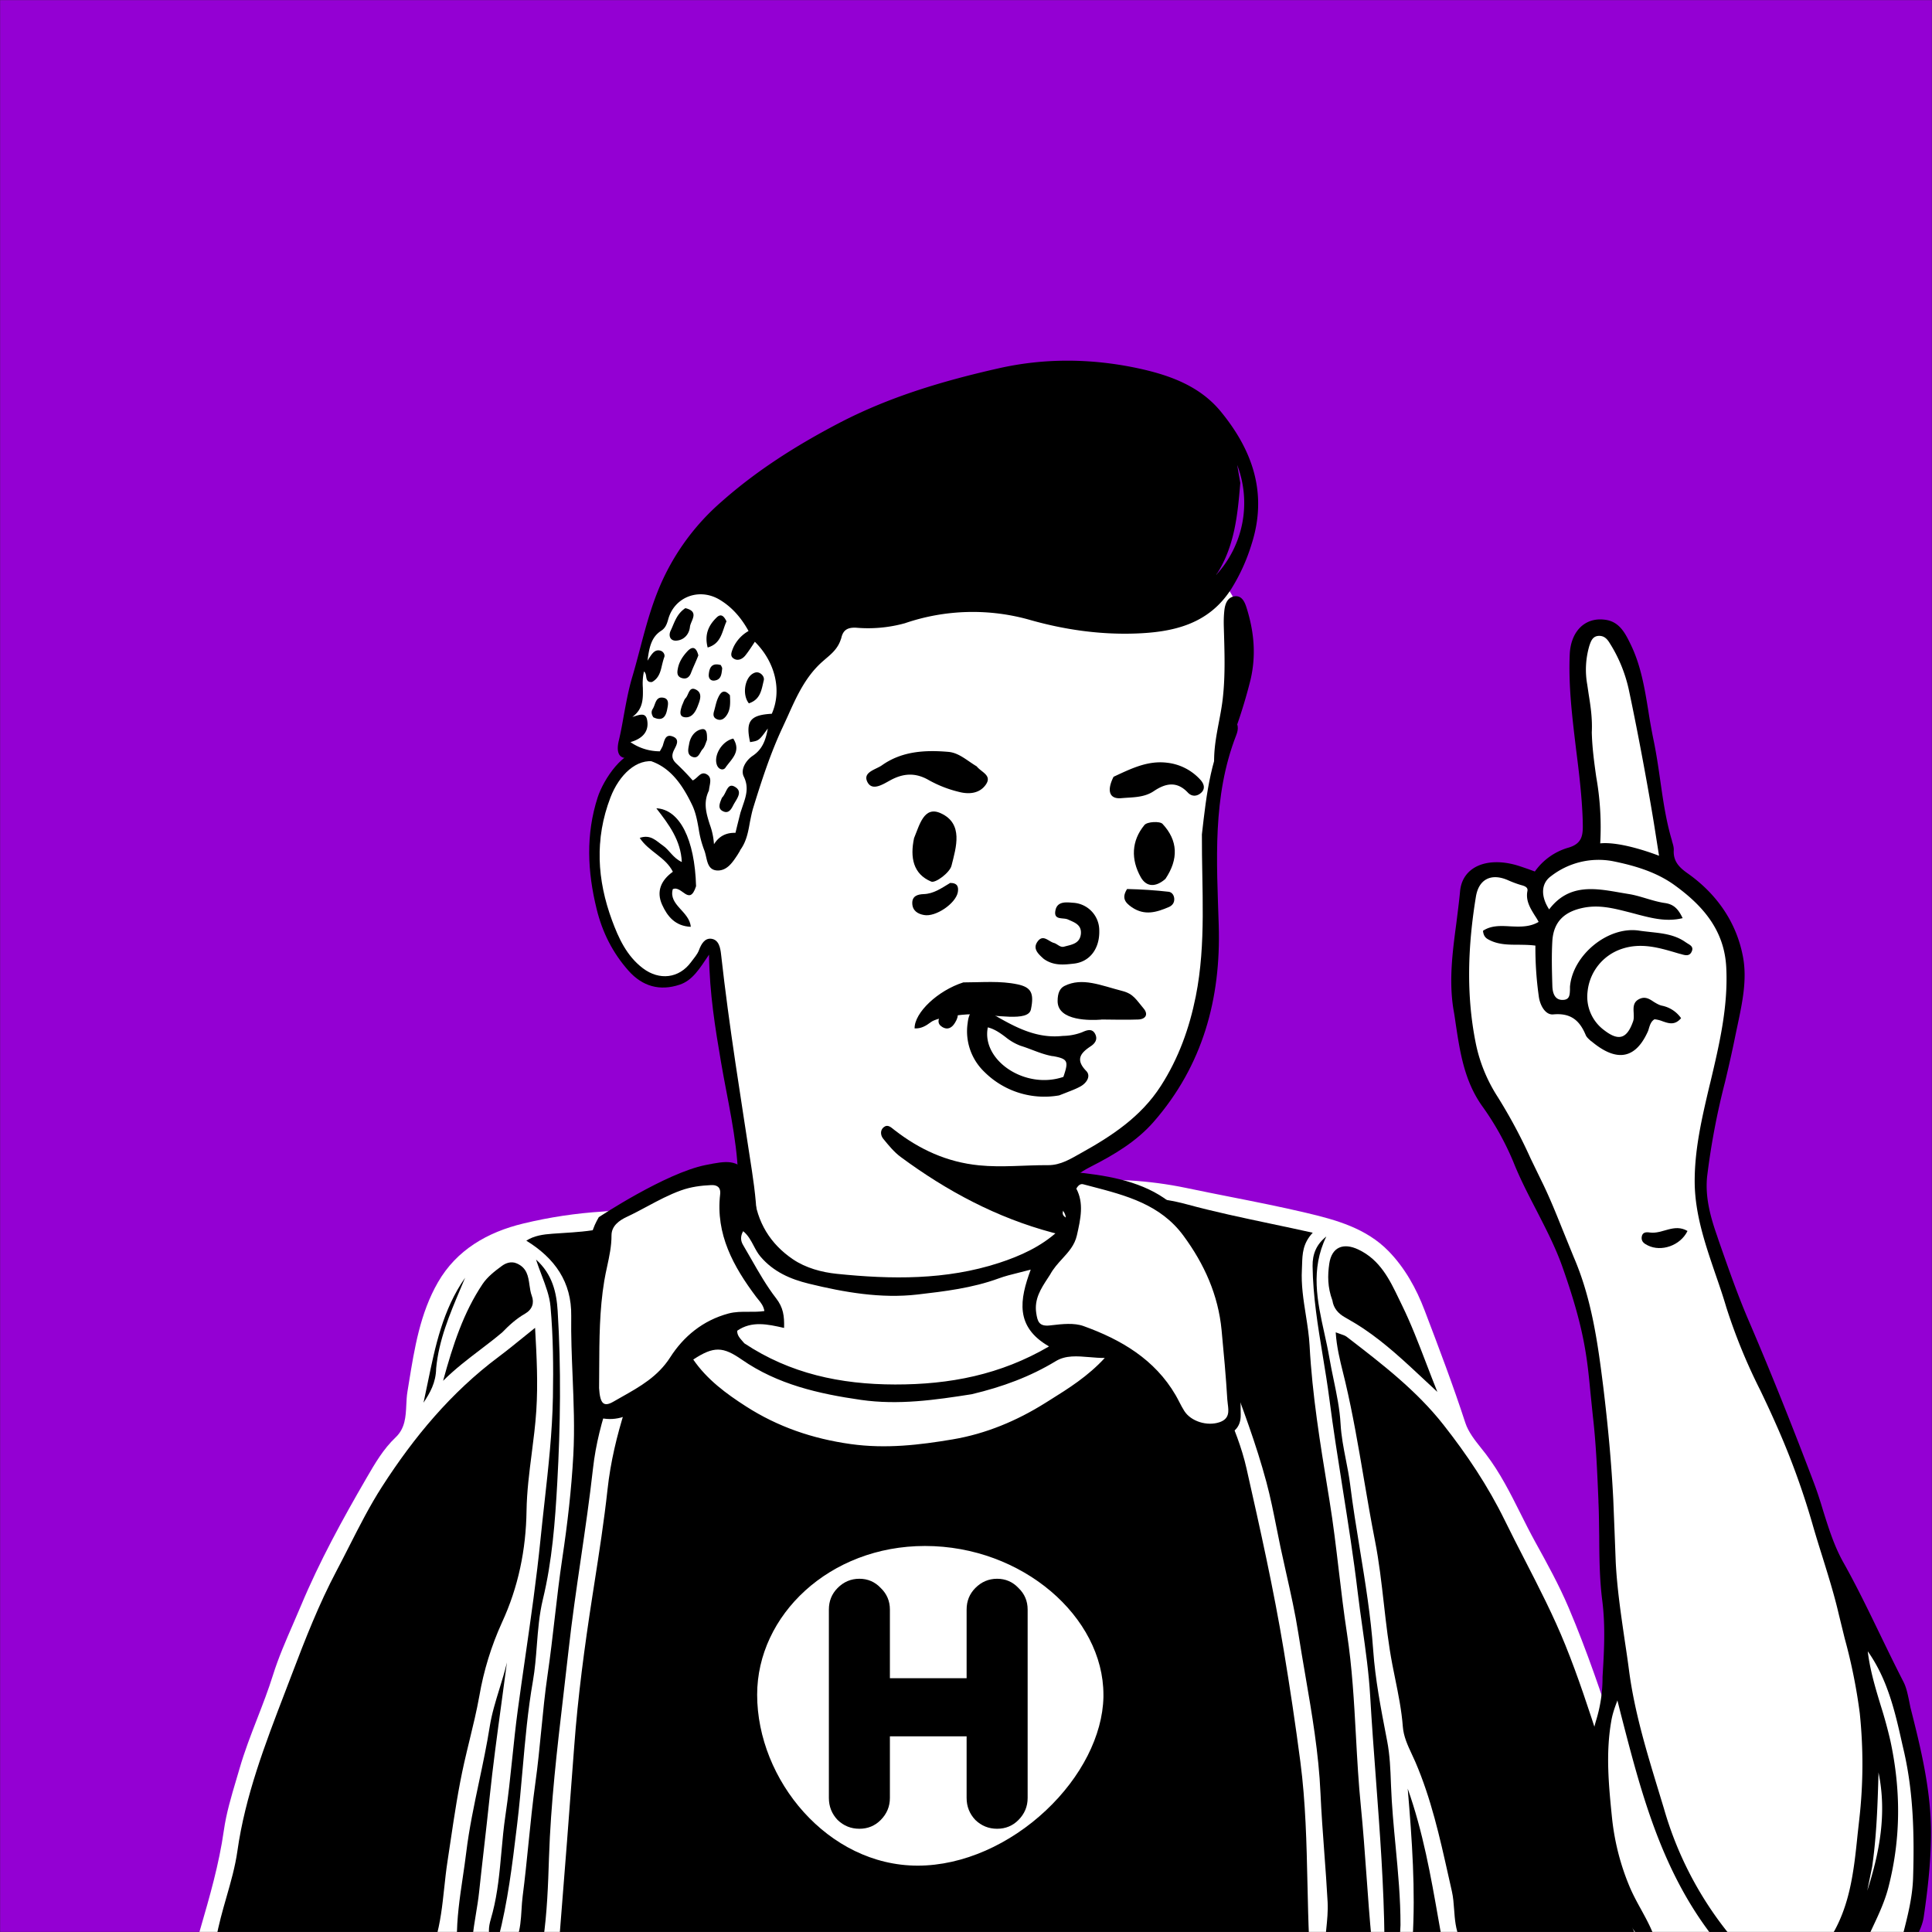 <svg
  xmlns="http://www.w3.org/2000/svg"
  viewBox="0 0 1744 1744"
  fill="none"
  shape-rendering="auto"
>
  <rect x="0" y="0" width="1744" height="1744" fill="#333333" stroke="none"/>
  <mask id="viewboxMask">
    <rect width="1744" height="1744" rx="0" ry="0" x="0" y="0" fill="#fff" />
  </mask>
  <g mask="url(#viewboxMask)">
    <rect fill="#9400D3" width="1744" height="1744" x="0" y="0" />
    <g transform="translate(531 487)">
      <path
        fill="#fff"
        d="M553.906 727.725c-99.062 296.905-363.703 388.595-503.635 19.818-19.243-50.716 31.071-69.592 66.258-91.908 24.102-15.286 36.763-28.542 35.295-42.209-6.928-64.475-36.921-243.854-36.921-243.854l-3.051-5.779s.731-1.62-2.14 1.245c-2.992 2.987-9.893 34.176-37.09 34.176-24.384 0-49.14-10.9-60.986-86.328-4.287-27.297-1.854-98.861 28.353-111.784 12.483-5.339 23.999-7.248 35.233-.84S26.875 93.125 151.823-11C233.041-78.683 396.234-45.427 448-34c51.766 11.428 116.103 42.34 139 96 27.782 65.11-37.971 150.759-26.184 299.042-2.148 53.575.927 171.156-146.502 210.565C386.313 579.093 395 620 437 630c67 21 116.959 72.268 116.959 97.859"
      />
      <path
        fill="#000"
        d="M8.487 232.853c5.169-16.079 23.702-44.645 42.197-42.029 21.893-1.76 34.087 11.209 44.353 26.229 12.627 18.473 19.353 39.412 22.333 61.519.5 3.708 1.019 7.651-1.218 11.284-4.415.594-4.833-2.91-4.9-5.539-.556-20.673-9.726-38.707-18.944-56.161-6.578-12.452-16.249-24.515-31.365-27.578-17.232-3.493-33.084 11.988-40.875 32.264-14.432 37.556-12.039 74.518 1.387 110.917 5.875 15.928 13.193 32.154 27.848 43.267 14.839 11.254 32.705 9.269 43.6-5.677 2.505-3.438 5.594-6.731 7.025-10.599 2.107-5.7 5.328-11.121 11.227-10.327 6.823.919 8.116 8.307 8.754 14.077 7.237 65.436 17.984 130.356 27.861 195.414 2.6 17.11 5.611 41.684 3.591 52.136-.7 3.645.052 7.022-4.455 7.7-4.872.734-7.074-2.09-7.672-6.47-2.32-17.006-2.961-23.533-3.958-49.545-1.319-34.365-9.642-68.057-15.422-101.982-5.24-30.757-10.37-61.951-10.831-96.976-8.538 12.64-14.8 23.2-26.542 27.1-17.9 5.95-33.564 1.545-46.11-12.6-14.3-16.122-23.588-34.469-28.813-55.778-8.314-33.911-9.854-67.131.93-100.646m572.756-71.424c6.459 4.421 5.705 10.023 3.686 15.214-21.66 55.687-17.6 113.73-15.794 171.531 2.081 66.427-14.487 126.814-58.78 177.562-15.373 17.612-35.722 29.728-56.5 40.309-21.339 10.867-25.824 20.087-19.167 43.554 1.348 4.749 4.418 9.622-.201 14.352-4.692 4.804-9.836 3.199-15.413 1.716-50.341-13.426-95.377-37.513-137.018-68.274-6.045-4.465-10.994-10.591-15.8-16.476-2.48-3.037-2.918-7.776.551-10.455 3.661-2.827 6.443.148 9.749 2.714 22.471 17.438 47.218 28.887 76.213 31.767 20.952 2.082 41.571-.288 62.333-.152 11.455.074 20.624-5.881 29.5-10.801 27.844-15.445 54.281-32.761 72.234-60.658 16.086-25 25.829-52.232 31.566-80.889 9.604-47.962 5.321-96.622 5.541-146.242 4.2-36.9 8.071-72.679 27.3-104.772M61.472 242.632c21.128 1.022 34.686 28.02 35.862 70.316-6.022 18.73-12.879-1.132-21.017 2.687-4 14.424 15.09 19.985 16.249 34-14-.635-21.07-9.339-25.848-19.874-5.509-12.141-.941-22.2 9.674-29.842-6.706-13.4-21.67-18-29.921-30.562 9.933-3.456 15.046 2.894 20.877 6.869 5.932 4.044 9.1 11.252 17.124 14.906-.913-19.719-11.725-33.935-23-48.5"
      />
    </g>
    <g transform="translate(178 1057)">
      <path
        d="M1315.69 690.148L7 691C7 691 79.935 414.102 99.368 382.339C118.801 350.577 196.916 243.612 196.053 225.45C195.19 207.288 197.543 142.721 210.728 117.163C223.914 91.605 265.977 56.625 282.378 54.066C298.78 51.508 354.028 48.95 388.559 40.424C423.09 31.898 454.981 21.373 490.07 21.373C495.771 21.373 490.255 33.707 490.255 33.707C490.255 33.707 492.075 154.585 655.059 162.166C776.573 167.818 816.825 45.973 816.825 45.973C816.825 45.973 790.122 22.509 798.229 21.822C893.808 13.731 943.98 34.88 972.979 40.424C999.74 45.54 1022.18 45.54 1048.95 64.298C1079.63 85.807 1095.49 134.471 1129.81 209.064C1169.16 294.574 1324.02 554.088 1315.68 690.709"
        fill="black"
      />
      <ellipse
        cx="660.855"
        cy="480.046"
        rx="160.93"
        ry="152.607"
        fill="white"
      />
      <path
        d="M818.057 472.806C818.057 402.703 745.032 338.538 656.962 338.538C570.75 338.538 505.474 401.055 505.474 472.806C505.474 549.722 569.353 627.103 650.419 627.103V653L648.127 652.984C551.324 651.567 479.577 560.595 479.577 472.806C479.578 384.326 559.002 312.641 656.962 312.641L659.257 312.654C756.308 313.763 843.954 385.047 843.954 472.806H843.983C843.983 561.256 748.38 653 650.419 653V627.103C691.519 627.103 733.824 607.648 766.195 577.206C798.041 547.257 817.262 509.588 818.057 475.031V472.806Z"
        fill="black"
      />
      <path
        d="M749.644 565.995C749.644 573.676 746.89 580.299 741.381 585.861C736.135 591.158 729.707 593.807 722.1 593.807C714.494 593.807 707.935 591.158 702.426 585.861C697.18 580.299 694.556 573.676 694.556 565.995V510.372H625.303V565.995C625.303 573.676 622.549 580.299 617.04 585.861C611.794 591.158 605.367 593.807 597.76 593.807C590.152 593.807 583.594 591.158 578.085 585.861C572.839 580.299 570.216 573.676 570.216 565.995V395.946C570.216 388.265 572.839 381.775 578.085 376.478C583.594 370.916 590.152 368.135 597.76 368.135C605.367 368.135 611.794 370.916 617.04 376.478C622.549 381.775 625.303 388.265 625.303 395.946V457.927H694.556V395.946C694.556 388.265 697.18 381.775 702.426 376.478C707.935 370.916 714.494 368.135 722.1 368.135C729.707 368.135 736.135 370.916 741.381 376.478C746.89 381.775 749.644 388.265 749.644 395.946V565.995Z"
        fill="black"
      />
      <path
        fill-rule="evenodd"
        clip-rule="evenodd"
        d="M1003.72 693.961C1002.98 677.174 1002.61 660.393 1002.24 643.615C1001.43 606.849 1000.62 570.096 995.823 533.325C991.422 499.618 986.36 465.954 980.819 432.512C971.717 377.519 959.499 322.989 947.218 268.569C942.989 249.829 935.729 231.53 927.93 213.86C922.242 200.966 917.471 187.735 912.7 174.504C907.236 159.352 901.773 144.2 894.931 129.555C893.731 126.986 892.223 124.648 890.668 122.239C887.767 117.741 884.702 112.991 883.173 106.015C835.701 198.394 762.728 246.291 659.906 246.732C558.712 247.167 483.834 201.094 429.347 117.932C420.724 124.794 416.802 134.616 413.227 143.568L413.227 143.569C412.78 144.689 412.338 145.795 411.893 146.88C393.289 192.258 375.835 237.916 370.413 287.486C367.278 316.148 362.818 344.783 358.364 373.373L358.364 373.376C357.778 377.137 357.192 380.898 356.61 384.658C349.687 429.351 343.662 474.302 340.334 519.502C336.105 576.926 331.608 634.333 326.931 692.853C322.242 693.965 317.852 693.965 312.366 693.965C315.889 669.509 316.767 644.592 317.567 619.948C319.162 570.786 324.855 522.106 330.552 473.388C332.116 460.013 333.68 446.636 335.16 433.244C338.227 405.489 342.262 377.881 346.297 350.274C350.273 323.071 354.248 295.869 357.298 268.526C362.152 224.998 379.183 184.256 397.207 144.251L398.041 142.4C408.466 119.244 418.857 96.164 435.56 76.586C448.476 61.453 463.077 47.968 480.407 37.951C494.31 29.915 498.857 31.635 503.542 46.871C513.107 77.978 529.824 104.7 556.835 122.883C599.603 151.672 645.91 164.676 698.187 149.537C734.632 138.983 764.769 120.738 786.47 89.982C794.872 78.072 802.463 65.323 804.993 50.364C803.104 49.65 801.244 48.97 799.41 48.299C795.081 46.717 790.9 45.188 786.837 43.393L786.786 43.371C783.84 42.069 780.061 40.401 781.636 36.035C782.854 32.655 785.755 30.199 789.519 30.715C822.636 35.232 854.034 42.363 875.949 71.408C896.44 98.561 911.423 127.827 923.269 159.657C925.766 166.365 928.288 173.063 930.811 179.76L930.818 179.78C943.381 213.134 955.934 246.462 965.179 280.895C968.827 294.492 971.582 308.324 974.337 322.156L974.337 322.16C975.51 328.047 976.682 333.933 977.924 339.802C979.58 347.632 981.337 355.448 983.093 363.264L983.094 363.268C987.132 381.236 991.169 399.203 993.996 417.355C995.941 429.842 998.082 442.301 1000.22 454.762L1000.22 454.766C1006.31 490.224 1012.41 525.689 1014 561.796C1014.79 579.583 1016.1 597.346 1017.42 615.11L1017.42 615.114C1018.53 630.06 1019.63 645.006 1020.43 659.967C1020.86 668.1 1020.03 676.299 1019.17 684.803V684.804L1019.17 684.805C1018.89 687.581 1018.6 690.388 1018.36 693.237C1013.51 693.86 1008.61 694.102 1003.72 693.961ZM818.567 60.455L818.565 60.46C810.682 78.729 802.808 96.974 789.276 112.243C754.977 150.947 710.519 168.646 659.864 170.072C625.773 171.032 592.303 164.083 562.906 145.399C534.299 127.217 509.848 105.116 497.87 72.108C497.437 70.916 497.028 69.696 496.615 68.467C494.677 62.696 492.674 56.732 487.968 52.664C474.777 55.638 471.264 63.8 473.416 75.358C473.767 77.24 474.032 79.151 474.296 81.062C474.842 85.012 475.387 88.96 476.701 92.64C489.209 127.674 513.629 153.393 544.99 172.168C569.672 186.944 596.408 196.759 625.842 200.385C686.214 207.82 742.392 199.863 792.203 163.027C822.528 140.599 841.091 110.948 845.557 73.546C847.332 58.695 838.384 51.836 820.879 55.104H820.883C820.107 56.886 819.337 58.671 818.567 60.455ZM457.275 76.076C477.285 157.194 534.24 196.099 611.015 213.124C650.04 222.87 687.023 221.203 724.178 211.676C765.519 201.074 801.824 182.678 828.952 149.3C845.615 128.799 857.876 106.128 858.311 78.533C873.305 86.27 874.846 91.53 864.812 110.091C842.315 151.706 810.352 185.205 768.149 206.873C721.722 230.71 671.78 236.95 619.536 229.183C565.36 221.128 520.774 195.865 481.765 159.566C467.725 146.502 457.134 130.583 446.567 114.7C444.315 111.316 442.064 107.933 439.782 104.579C437.064 100.587 438.87 97.404 441.492 94.35C445.005 90.258 448.534 86.18 452.207 81.935C453.863 80.022 455.548 78.074 457.275 76.076Z"
        fill="white"
      />
      <path
        fill-rule="evenodd"
        clip-rule="evenodd"
        d="M215.106 693.961C219.616 678.727 221.312 662.948 223.013 647.14C223.866 639.204 224.72 631.262 225.931 623.378C226.843 617.437 227.727 611.493 228.611 605.55L228.613 605.541C232.171 581.623 235.728 557.714 241.075 534.019C242.61 527.213 244.258 520.429 245.907 513.641L245.907 513.64C249.102 500.485 252.301 487.314 254.696 473.934C258.618 451.136 265.448 428.923 275.024 407.825C289.928 375.635 296.792 341.808 297.301 306.874C297.556 289.41 299.769 272.185 301.982 254.963L301.982 254.962C303.63 242.131 305.278 229.301 306.116 216.374C307.698 191.988 306.499 167.861 305.009 141.622C301.224 144.642 297.578 147.599 294.011 150.492L294.009 150.494L294.008 150.494C286.502 156.582 279.343 162.388 271.964 167.906C229.128 199.937 195.653 240.306 167.072 284.67C155.918 301.982 146.576 320.368 137.239 338.745C133.472 346.158 129.707 353.569 125.824 360.907C109.851 391.088 97.528 422.638 85.566 454.123C83.423 459.764 81.259 465.404 79.094 471.047L79.093 471.05L79.093 471.05C61.252 517.546 43.321 564.279 36.3 613.883C34.286 628.106 30.368 641.772 26.416 655.558C22.91 667.786 19.378 680.107 17.123 692.995C11.576 693.959 6.348 693.959 0 693.959C0.925 690.747 1.856 687.535 2.788 684.322L2.79 684.315C11.247 655.145 19.743 625.841 24.069 595.307C26.253 579.883 30.755 564.74 35.238 549.659L35.24 549.655C36.27 546.187 37.3 542.723 38.301 539.26C42.723 523.947 48.477 509.097 54.236 494.236C59.234 481.336 64.236 468.427 68.374 455.2C73.281 439.509 79.888 424.331 86.491 409.161L86.491 409.16L86.492 409.159C88.923 403.572 91.355 397.987 93.7 392.377C110.367 352.517 131.116 314.629 152.77 277.32L153.08 276.784C160.453 264.08 168.045 250.999 179.138 240.492C187.77 232.319 188.271 221.707 188.768 211.18V211.18C188.956 207.184 189.144 203.201 189.776 199.368C190.221 196.669 190.659 193.967 191.097 191.263L191.097 191.261C196.182 159.885 201.289 128.372 217.36 100.47C234.127 71.359 261.917 55.246 294.457 47.439C318.003 41.756 342.011 38.149 366.201 36.658C376.164 36.05 385.945 32.921 395.752 29.783L395.752 29.783C401.024 28.097 406.302 26.408 411.62 25.107C416.652 23.876 421.664 22.537 426.677 21.198C445.765 16.097 464.864 10.994 485.066 11.864C485.42 11.879 485.777 11.891 486.134 11.903C490.209 12.039 494.379 12.178 495.042 17.29C495.704 22.387 492.176 23.036 488.503 23.711C487.843 23.832 487.178 23.954 486.532 24.103C472.534 27.319 458.553 30.615 444.572 33.911L444.571 33.912C418.13 40.146 391.69 46.379 365.131 52.068C353.567 54.544 341.601 55.308 329.681 56.069C326.725 56.258 323.772 56.446 320.829 56.661C312.321 57.281 304.197 58.373 297.091 62.941C322.897 78.833 338.073 100.31 337.642 130.901C337.386 148.999 338.129 167.085 338.872 185.169V185.17C339.852 209.01 340.832 232.848 339.523 256.703C337.823 287.769 334.247 318.606 329.61 349.47C326.919 367.38 324.837 385.424 322.756 403.463C320.794 420.474 318.832 437.481 316.36 454.364C313.889 471.234 312.232 488.158 310.574 505.075L310.574 505.076C309.04 520.735 307.507 536.388 305.33 551.986C302.779 570.268 300.924 588.643 299.069 607.019C297.465 622.905 295.861 638.792 293.808 654.619C293.284 658.655 293.035 662.726 292.784 666.831L292.784 666.832C292.26 675.405 291.726 684.127 288.666 692.99C283.076 693.938 277.366 693.978 271.763 693.109C280.38 659.874 284.426 626.281 288.42 593.127C288.572 591.861 288.725 590.595 288.878 589.331C290.844 573.029 292.288 556.655 293.733 540.273L293.733 540.271C296.087 513.573 298.443 486.857 303.066 460.414C304.93 449.751 305.763 438.989 306.596 428.227C307.676 414.283 308.755 400.338 312.077 386.605C320.4 352.193 323.079 316.765 325.026 281.714C327.897 230.06 328.608 178.147 325.404 126.412C324.387 110.005 320.803 93.342 305.858 79.968C307.435 84.866 309.212 89.554 310.941 94.114L310.941 94.115C314.619 103.815 318.079 112.942 318.925 122.301C321.378 149.42 321.587 176.832 321.111 204.097C320.555 235.953 317.027 267.591 313.498 299.234C312.278 310.174 311.058 321.113 309.961 332.063C306.371 367.89 301.239 403.506 296.108 439.113L296.108 439.115L296.108 439.117C293.821 454.987 291.535 470.855 289.386 486.739C287.442 501.1 285.941 515.502 284.44 529.895C282.632 547.238 280.826 564.568 278.248 581.8C276.616 592.71 275.626 603.696 274.636 614.684C272.988 632.975 271.34 651.271 266.725 669.234C266.419 670.429 266.072 671.644 265.72 672.877L265.719 672.879C263.806 679.583 261.746 686.798 265.176 693.961C259.594 694.095 254.01 693.767 248.483 692.98C249.211 685.24 250.433 677.837 251.641 670.52C252.714 664.024 253.775 657.596 254.469 651.063C255.9 637.588 257.434 624.124 258.969 610.658L258.969 610.654C260.665 595.774 262.361 580.891 263.918 565.989C266.911 537.34 270.801 508.783 274.691 480.226L274.691 480.223L274.691 480.22C276.35 468.041 278.009 455.862 279.598 443.675C277.718 451.688 275.286 459.58 272.858 467.461L272.858 467.461L272.858 467.462C269.372 478.777 265.893 490.07 264.061 501.664C261.443 518.226 257.976 534.616 254.508 551.011C249.996 572.336 245.484 593.668 242.839 615.389C241.927 622.878 240.823 630.343 239.719 637.807C236.966 656.42 234.214 675.021 234.449 693.961H215.106ZM275.376 145.706C281.549 139.318 288.118 133.343 295.872 128.908C302.584 125.066 304.42 119.047 302.046 112.724C300.907 109.692 300.431 106.345 299.955 102.99V102.99C298.852 95.214 297.743 87.403 288.352 83.424C283.351 81.305 278.521 83.191 275.096 85.69C268.661 90.388 261.962 95.611 257.625 102.089C240.442 127.756 230.954 156.661 221.977 189.438C232.929 178.598 244.121 170.069 255.284 161.563C262.012 156.436 268.729 151.318 275.376 145.706ZM237.757 106.142C227.923 129.415 218.091 152.682 215.713 178.231C215.465 191.298 210.139 200.309 204.314 209.177C205.611 203.277 206.831 197.353 208.05 191.429C214.864 158.338 221.677 125.251 241.86 96.378C240.506 99.637 239.131 102.89 237.757 106.142Z"
        fill="white"
      />
      <path
        fill-rule="evenodd"
        clip-rule="evenodd"
        d="M1277.2 550.298C1292.9 596.811 1301.16 645.276 1308.58 693.961C1314.01 693.961 1318.36 693.961 1323 692.887C1319.11 654.005 1310.44 617.036 1301.77 580.103L1301.65 579.58C1297.57 562.194 1291.88 545.266 1286.18 528.331C1284.52 523.385 1282.85 518.438 1281.23 513.478C1268.06 473.256 1254.58 433.217 1238 394.236C1229.28 373.723 1218.57 354.319 1207.82 334.852C1203.22 326.515 1198.95 317.994 1194.68 309.474C1185.36 290.872 1176.04 272.27 1163.25 255.569C1161.92 253.841 1160.55 252.114 1159.16 250.376C1153.38 243.121 1147.46 235.696 1144.74 227.364C1133.57 193.087 1120.77 159.431 1107.96 125.78C1100.5 106.169 1090.25 87.635 1075.53 72.483C1055.34 51.706 1028.12 44.205 1001.18 37.837C978.464 32.466 955.551 27.934 932.635 23.402C919.315 20.767 905.994 18.133 892.71 15.333C858.89 8.308 824.215 6.315 789.812 9.421C784.374 9.886 779.955 11.131 778 19.86C792.404 21.503 806.817 21.888 821.209 22.273C845.19 22.914 869.113 23.553 892.845 30.007C917.841 36.806 943.32 42.183 969.526 47.713C981.848 50.313 994.33 52.947 1007 55.779C997.974 65.383 997.676 74.946 997.381 84.425C997.334 85.925 997.288 87.424 997.207 88.921C996.452 102.774 998.59 116.326 1000.72 129.814C1002.19 139.131 1003.65 148.417 1004.16 157.751C1006.55 202.1 1013.66 245.693 1020.78 289.274C1021.23 292.044 1021.68 294.814 1022.13 297.585C1025.56 318.646 1028.06 339.808 1030.56 360.968C1032.78 379.786 1035.01 398.603 1037.88 417.346C1042.59 448.037 1044.29 479.009 1045.99 509.992C1047.14 531.056 1048.3 552.124 1050.4 573.114C1052.48 593.949 1053.98 614.843 1055.49 635.751C1056.88 655.155 1058.28 674.571 1060.14 693.965H1071.76C1071.24 645.361 1067.62 596.928 1064 548.497C1062.14 523.646 1060.28 498.795 1058.84 473.921C1057.65 453.275 1054.74 432.636 1051.83 412.005C1050.33 401.392 1048.83 390.781 1047.57 380.172C1043.84 348.814 1038.91 317.65 1033.98 286.491C1029.73 259.628 1025.48 232.769 1022 205.791C1020.32 192.797 1018.19 179.862 1016.06 166.927C1011.63 140.08 1007.2 113.232 1006.86 85.855C1006.72 75.031 1010.24 66.353 1019.26 59.166C1004.8 88.929 1011.13 117.649 1017.44 146.254C1019.09 153.752 1020.74 161.242 1022.02 168.741C1023.14 175.332 1024.51 181.905 1025.88 188.477C1028.63 201.711 1031.39 214.938 1032.12 228.283C1032.73 239.301 1034.81 249.951 1036.89 260.573C1038.36 268.033 1039.82 275.478 1040.76 283.027C1043.19 302.56 1046.36 321.982 1049.53 341.406C1054.47 371.694 1059.41 401.988 1061.58 432.716C1063.43 458.923 1068.46 484.983 1073.45 510.871C1073.7 512.165 1073.95 513.459 1074.2 514.752C1076.64 527.435 1077.12 540.275 1077.58 552.833C1077.61 553.517 1077.64 554.2 1077.66 554.882C1078.34 573.154 1080.06 591.349 1081.79 609.538C1084.03 633.229 1086.27 656.913 1086.21 680.748C1086.2 682.184 1086.1 683.62 1086 685.111C1085.83 687.515 1085.65 690.062 1085.85 692.982C1089.55 693.764 1093.33 694.093 1097.11 693.961C1099.84 649.215 1096.7 604.629 1092.74 557.6C1106.65 597.027 1113.5 636.013 1120.46 675.633C1121.47 681.359 1122.48 687.098 1123.51 692.853C1128.87 693.906 1134.38 693.999 1139.78 693.128C1135.9 684.384 1135.25 675.429 1134.62 666.658C1134.22 661.109 1133.82 655.633 1132.62 650.331C1131.52 645.509 1130.44 640.683 1129.36 635.856C1121.61 601.208 1113.85 566.541 1099.65 533.528C1098.67 531.263 1097.61 528.986 1096.53 526.688C1092.82 518.749 1088.99 510.552 1088.33 501.714C1087.22 486.936 1084.27 472.42 1081.34 457.999C1080.51 453.939 1079.69 449.886 1078.91 445.837C1075.37 427.507 1073.28 409.02 1071.18 390.528C1069.03 371.564 1066.88 352.595 1063.18 333.784C1059.52 315.193 1056.34 296.514 1053.15 277.828C1048.18 248.613 1043.2 219.383 1036.39 190.459C1035.74 187.713 1035.05 184.95 1034.36 182.16C1031.51 170.666 1028.55 158.72 1027.73 145.688C1029.36 146.333 1030.81 146.815 1032.1 147.243C1034.45 148.028 1036.27 148.632 1037.7 149.733L1038.71 150.515C1069.65 174.327 1100.68 198.212 1124.99 229.117C1146.16 256.037 1165.11 284.262 1180.35 315.411C1186.18 327.319 1192.24 339.1 1198.29 350.882C1211.29 376.169 1224.29 401.456 1235.03 427.999C1246.61 456.62 1256.12 485.883 1265.63 515.132C1269.44 526.87 1273.25 538.606 1277.2 550.298ZM1036.09 132.149C1030 128.685 1025.79 123.996 1024.74 116.875C1020.29 104.83 1020.4 94.324 1021.9 83.868C1024.06 68.769 1034.5 64.482 1048.11 70.911C1067.84 80.224 1076.48 98.199 1084.89 115.697C1085.76 117.525 1086.64 119.348 1087.53 121.156C1095.7 137.837 1102.38 155.249 1109.5 173.812C1112.69 182.122 1115.96 190.662 1119.5 199.471C1115.62 195.877 1111.83 192.332 1108.1 188.846C1089.58 171.515 1072.62 155.649 1053.28 142.633C1047.72 138.892 1041.93 135.464 1036.09 132.149Z"
        fill="white"
      />
      <path
        d="M428.699 11.312C473.923 -9.918 488.159 1.292 488.159 1.292C488.159 1.292 486.896 13.435 496.085 44.396C515.324 109.201 619.784 110.324 655.018 106.069C692.246 101.572 780.851 75.889 786.035 54.387C796.175 12.335 769.202 9.192 785.323 7.866C801.444 6.539 870.436 7.095 918.262 82.239C920.684 86.045 967.531 234.332 915.815 234.332C888.626 234.332 847.081 154.212 819.278 179.62C774.93 220.148 709.429 255.348 628.211 259.401C576.002 262.011 487.471 215.804 487.471 215.804L437.404 185.595C437.404 185.595 381.957 226.881 362.789 216.477C337.622 202.816 364.808 52.556 364.808 52.556C364.808 52.556 389.405 29.758 428.699 11.312Z"
        fill="white"
      />
      <path
        fill-rule="evenodd"
        clip-rule="evenodd"
        d="M362.523 41.753C362.523 41.753 422.625 1.901 458.985 -5.344C478.499 -9.232 487.306 -10.645 497.62 3.293C501.399 8.398 501.898 13.744 502.376 18.869V18.869C502.445 19.607 502.513 20.341 502.591 21.069C505.275 46.187 517.242 65.84 537.806 79.77C549.332 87.58 563.698 91.465 577.301 92.867C626.561 97.944 675.925 98.601 723.745 83.037C743.059 76.75 761.716 68.306 777.018 54.298C786.394 45.717 786.511 39.421 777.028 31.164C773.31 27.927 774.431 25.147 775.667 22.08C776.068 21.084 776.482 20.057 776.746 18.975C781.022 1.449 782.016 -0.25 801.076 2.027C830.058 5.487 859.48 11.969 881.46 31.177C941.11 83.303 941.258 112.232 941.629 185.108C941.683 195.7 941.742 207.22 941.989 219.875C942.223 231.878 935.171 237.783 923.407 239.548C900.09 243.048 884.322 233.692 872.981 214.098C868.385 206.156 863.004 198.455 855.274 192.736C839.362 180.972 833.562 180.344 818.623 192.736C783.249 222.078 739.781 243.222 695.232 255.178C631.985 272.152 570.364 267.309 511.281 239.218C493.156 230.599 475.281 220.665 461.409 205.482C456.753 200.385 450.658 197.502 444.262 199.007C442.667 199.382 441.068 199.751 439.468 200.12L439.467 200.12L439.465 200.121L439.457 200.123C424.602 203.548 409.665 206.992 396.778 215.94C384.457 224.496 370.133 226.382 357.16 220.66C345.062 215.321 345.358 202.009 346.542 190.525C347.876 177.585 348.78 164.599 349.685 151.59C351.752 121.911 353.826 92.114 361.031 62.485C349.329 63.753 362.523 41.753 362.523 41.753ZM493.906 155.591C535.088 182.95 580.597 192.687 629.986 192.763C679.267 192.839 725.056 184.046 768.953 158.402C738.016 140.673 742.434 116.085 752.425 89.079C748.691 90.086 745.202 90.951 741.897 91.771L741.896 91.771L741.895 91.771C735.173 93.438 729.21 94.917 723.483 97.018C699.796 105.708 674.689 108.721 650.158 111.551C617.303 115.343 584.157 109.594 552.066 101.744C535.816 97.769 520.222 91.206 508.396 77.213C505.901 74.261 504.119 70.883 502.332 67.495C499.834 62.76 497.327 58.007 492.85 54.376C490.211 58.929 490.555 63.088 492.694 66.697C495.152 70.845 497.549 75.043 499.947 79.243L499.947 79.243L499.947 79.243L499.947 79.243C506.972 91.545 514.004 103.859 522.602 114.982C529.043 123.315 530.089 130.783 529.785 141.722C514.807 138.277 500.463 135.197 487.475 144.248C487.364 148.134 489.505 150.566 492.279 153.717L492.28 153.717L492.283 153.721C492.805 154.314 493.35 154.933 493.906 155.591ZM767.84 96.765C768.535 95.701 769.23 94.637 769.915 93.567C772.957 87.981 776.999 83.552 780.944 79.23C786.613 73.018 792.083 67.024 794.101 58.13C797.501 43.14 800.568 29.061 793.591 15.975C795.692 12.25 797.854 11.512 799.916 12.059C802.428 12.727 804.945 13.384 807.46 14.041L807.461 14.042L807.465 14.043C838.533 22.155 869.508 30.244 890.261 58.425C909.144 84.068 921.696 111.973 924.717 143.696C926.707 164.589 928.644 185.497 929.886 206.44C929.962 207.712 930.135 209.045 930.31 210.399C931.145 216.828 932.041 223.726 922.834 226.835C911.644 230.615 897.105 226.115 891.083 216.708C889.4 214.077 887.962 211.294 886.523 208.51C885.453 206.439 884.382 204.367 883.21 202.357C864.394 170.088 834.064 152.258 800.139 140.049C791.53 136.949 780.878 138.177 771.208 139.292C770.903 139.328 770.598 139.363 770.295 139.398C770.127 139.417 769.959 139.436 769.791 139.455C759.96 140.576 758.545 135.93 757.395 128.219C755.515 115.632 761.648 106.244 767.84 96.765ZM362.789 196.031C363.658 209.997 366.792 213.431 375.716 208.263C378.213 206.817 380.725 205.401 383.233 203.988L383.234 203.987C399.647 194.736 415.914 185.568 426.971 168.271C438.998 149.457 456.382 134.955 479.533 128.709C485.615 127.069 491.751 127.102 497.905 127.135C502.605 127.161 507.315 127.186 512.019 126.466C511.224 121.816 508.798 118.869 506.458 116.027C505.852 115.291 505.251 114.562 504.686 113.812C483.977 86.287 467.919 57.093 472.069 21.125C472.87 14.205 468.617 12.551 463.952 12.77C454.746 13.202 445.739 14.328 436.7 17.579C425.972 21.439 416.04 26.76 406.115 32.079L406.115 32.079C400.084 35.31 394.055 38.54 387.851 41.441C381.098 44.597 373.96 49.527 373.997 58.227C374.038 67.809 372.046 77.019 370.056 86.223C369.117 90.567 368.178 94.91 367.453 99.29C363.124 125.438 363.011 151.749 362.893 179.424V179.425C362.869 184.904 362.845 190.436 362.789 196.031ZM599.032 206.644C632.972 211.527 665.975 206.774 699.159 201.556V201.554C727.311 194.848 751.973 185.684 775.088 171.666C783.99 166.269 794.306 167.137 805.362 168.067C809.893 168.448 814.548 168.84 819.28 168.815C803.949 185.452 786.692 196.234 769.652 206.881C768.284 207.736 766.917 208.59 765.552 209.447C739.906 225.541 711.926 237.263 682.116 242.292C651.793 247.408 621.503 250.969 589.885 246.543C555.361 241.711 524.119 230.946 495.509 212.603C477.612 201.13 460.188 188.307 447.798 170.24C466.512 157.943 474.696 158.574 491.731 170.389C523.867 192.679 560.785 201.142 599.032 206.644Z"
        fill="black"
      />
    </g>
    <g transform="translate(266 207)">
      <path
        d="M392.5 323.4c31.7 28.4 50.7 55.3 49.6 78.8-1 23.5-14.3 64.5-20.4 75.7-6.2 11.3-6.7 29.7-12.8 50.6-6.2 21-8.6 38.7-25.5 36.6-16.9-2-6.2-19.7-22-47.8-16-28.1-24.1-41.4-44.6-43-20.4-1.5-21.1-28.2-14.3-48 6.9-20.2 16.9-86 34.3-99.3 17.4-13.3 55.7-3.6 55.7-3.6Z"
        fill="#fff"
      />
      <path
        fill-rule="evenodd"
        clip-rule="evenodd"
        d="M493.2 369.5c-2.5 8.5-8.2 13.4-13.9 18.2l-3.2 2.8C461 404 453 421.8 445 439.7l-4.6 10c-11 23.5-18.9 48-26.5 72.6-1.3 4.3-2.1 8.7-3 13-1.5 8.6-3.1 17.2-8.4 24.6a6 6 0 0 0-.6 1.2c-.2.4-.3.7-.6 1l-1.5 2.5c-4.5 6.8-9.2 14-17.6 14.2-8 0-9.4-6.2-10.8-12.3-.5-2.2-1-4.3-1.7-6.1a91 91 0 0 1-5-19.2c-1.3-7.3-2.6-14.5-5.8-21.3-11.9-24.9-27.2-44-58.6-42.6-10 .5-9.2-9.3-7.8-15.4 1.9-7.8 3.3-15.7 4.7-23.7 2-10.8 4-21.7 7-32.3 2.6-8.6 4.9-17.3 7.2-26 4.6-17.5 9.2-35 15.9-52a210.6 210.6 0 0 1 58.2-82.2c32-28.3 67.7-50.8 105.5-70.6 45.5-23.8 94-38.2 143.9-49.5 41.7-9.5 83.6-9.1 125.2-.4 28.3 6 56 15.5 75.4 38.7 29.1 35.2 43.1 74.4 28.2 120.6a168.7 168.7 0 0 1-18.3 40.2c-20.5 32-52.6 39.1-87.3 40.2-31.7 1-63-3.5-93.3-12a189 189 0 0 0-114 2.7 124.7 124.7 0 0 1-44.3 4c-6.9-.2-11.6 1.6-13.2 10ZM373.9 506.7c-5.3 10.9-2.3 20.7.8 30.5a63.1 63.1 0 0 1 3.8 17.9c5-8 11.8-10.5 19.4-10.3l1.5-6.2 3-12 2.2-6.6c2.8-8.2 5.6-16.3.8-26-3.1-6.3 1.8-14.5 8-18.7 8.5-5.7 11.7-13.5 13.7-24.7-8 11-8 11-16 12.3-4.2-19 0-24.5 19.6-25.6 9.2-20.8 3.3-46.5-15.3-65l-2.5 3.8c-2 3-4 6-6.2 8.7-2.6 3.2-6.7 5-10.2 2.8-3.7-2.2-2.3-5.6-1-9l.5-1.2a33.1 33.1 0 0 1 13.7-14.8c-6.6-12-15-21.6-26-28.2-18.6-11.2-41-2.5-46.5 17.6-1.2 4.4-2.6 8-6.4 10.4-8.8 5.7-10.7 14.7-12.3 27l.8-1.3c3.4-5.3 5.8-9 10.7-7.8 2.6.6 4.6 3.6 3.6 6-.8 2.2-1.4 4.6-2 7-1.3 5.8-2.7 11.6-8.6 15.1-.6.4-1.6.3-2.3.2l-.6-.1c-2.3-1-2.5-2.9-2.8-4.8-.2-1.6-.5-3.3-2-4.6a51.6 51.6 0 0 0-1 14.8c.2 9.7.4 19.1-9.5 26.3l2.3-.7c5-1.6 9.7-3 11 3.1 2.1 10.4-3.8 17.1-15 20.3a46.5 46.5 0 0 0 26.5 8.3c1-1.6 1.8-3.2 2.6-4.8l.7-2.4c1.3-4.2 2.6-8.6 8.8-6 5.7 2.4 3.2 7.2 1.3 10.9l-.5 1c-2.5 5-2 8.5 2 12.3a228.6 228.6 0 0 1 14.8 15.3c1.6-.7 3-2 4.3-3.2 2.5-2.3 4.7-4.4 8.4-2.3 4 2.3 3.4 6.2 2.5 10.9a65 65 0 0 0-.6 3.8Zm458-194.8c16.6-25.3 19.3-54.1 21.7-83l-2.6-15-.2-1.2a96 96 0 0 1-18.9 99.2Z"
        fill="#000"
      />
      <path
        d="M830.1 484.3c-1.1-21 5.3-40.3 7.6-60.1 2.6-22.2 1.6-44.2 1-66.3-.1-4.6 0-9.1.5-13.7.7-6.7 3.2-12.5 10-13 6.2-.3 8.6 5.6 10.3 11.2 6.5 21 8.5 41.8 3.4 64a474 474 0 0 1-22.3 67.4c-1.7 4.5-2.9 11-10.5 10.5ZM352.8 342c13 3.2 4.6 11.2 4 16.9-.7 6.7-5.4 12-12.4 12.4-5.4.3-7.2-4.4-5-9 3.4-7.1 5.3-15.2 13.4-20.4ZM410 427.9c-6.1-7.6-3.8-22.2 3.2-26.6 2.3-1.5 4.7-2 7.2-.4 2.3 1.5 3.7 4 3 6.5-2 8.1-2.8 17-13.4 20.5ZM395.9 459.7c7.5 11.8-1.8 18.6-7 26.2-1.8 2.8-6.2 2-7.8-2.5-3-8.4 4.4-21.3 14.8-23.7ZM364.4 384.6c-2.3 6-4.8 10.9-6.7 16-1.8 4.5-4.9 5.8-9 4.2-4-1.7-3.4-5.5-2.7-8.8 1.2-6 4.6-10.9 8.6-15.2 4.7-4.9 8-3.4 9.8 3.8ZM389.8 353.9c-4.1 9-4.5 20-17 23.6-3-11.6.7-19.9 8-27 4-4 6.7-1.4 9 3.4ZM372.3 460.6c-1.4 3.6-2.2 6.7-4.1 8.7-2.6 2.9-3.6 9-9.2 6.9-5.2-2-3.7-7.4-3-11.2 1-6.6 4.9-12.3 11.2-13.7 5-1.1 5.1 4.3 5 9.3ZM349.7 429.7c1.3-2.8 1.8-5 3.2-6.5 2.9-3 3-10.9 9.3-7.7 6.4 3.2 3.5 10 1.7 14.7-1.8 4.8-5 10.8-11.3 10.3-6-.5-4.6-5.7-2.9-10.8ZM392.9 420.6c.4 7.4.6 13.8-3.8 19.2-2 2.4-4.5 3.8-7.8 2.5-3.7-1.5-3.6-4.4-2.7-7.4 1.2-4.1 1.9-8.4 3.7-12.2 2-4.3 5-8.5 10.6-2.1ZM385.7 513.1c4.2-4 4.7-13.9 11.6-9.9 7.7 4.4 1.6 11-1.3 16.5-1.8 3.6-4 7.5-8.4 6-6.4-2.3-4-7.4-1.9-12.6ZM323.8 440.5c-2-3-2-5.4-.5-7.7 2.5-4 2.4-11.1 9.3-10 5.9.9 4.4 6.7 3.7 10.3-1.1 6-3.7 11.6-12.5 7.4ZM384.7 393.4c.8 1.6 1.3 2.4 1.2 3.2-.6 4.6-.7 9.8-6.7 10.7-3.7.6-5.7-2-5.4-5.4.5-6 2.6-11 11-8.5Z"
        fill="#000"
      />
    </g>
    <g transform="translate(791 871)">
      <path
        d="M169 101c4.8-14.2 4-16.2-9.8-18.7-10.2-1.8-19.3-6.3-29-9.4-10.9-3.5-18-13.8-29.5-16.5-6 29.8 33.7 56.5 68.2 44.7Z"
        fill="#fff"
      />
      <path
        fill-rule="evenodd"
        clip-rule="evenodd"
        d="M97.6 96.6a76.7 76.7 0 0 0 67.5 21.2l6.4-2.5c4.8-1.9 9.2-3.5 13.2-5.8 5.2-3 9.3-9.2 4.8-13.8-10-10.3-5-16.2 4-22.2 4-2.6 6.4-6.2 4.3-10.7-2.7-6-8-3.8-12-2a50 50 0 0 1-17.4 3.3c-24.8 2.8-44.9-9-64.8-20.5l-.6-.3c-11.8-7-19-4.6-20.5 9.2a50.7 50.7 0 0 0 15.1 44.1Zm61.6-14.3c13.9 2.5 14.6 4.5 9.7 18.8-34.5 11.8-74.2-15-68.2-44.7 6 1.5 11 5 15.8 8.6a49 49 0 0 0 13.7 8c3.3 1 6.5 2.2 9.7 3.4 6.3 2.4 12.5 4.8 19.3 6Z"
        fill="#000"
      />
      <path
        d="M67 37c8.2 3.7 7.7 9.3 4.2 15-2.6 4.5-6.5 7.2-11.7 4-4.8-3-3.7-7.1-1-11 2.2-3 3-7.3 8.5-8Z"
        fill="#000"
      />
    </g>
    <g transform="translate(653 805)">
      <path
        d="M216.6 81.8c17.1 0 33.2-1.6 49.1 1.8 12 2.6 15 7.8 11.9 22.6-2.4 11.5-31.6 4.6-54 4.4-7.4-.1-30.4 2.6-36.2 7-4.5 3.4-9 6.1-14.8 5.7-.2-14.2 21-34.2 44-41.5ZM341.1 115.4c-9 .7-39.4 1.6-39.4-16.7 0-7.2 2-11.6 6.2-13.7 16.1-8 32.6-.5 52.4 4.6 10 2.6 12.4 8 19 15.7 4.5 5.3 2 9.8-5 10-10.7.4-21.3.1-33.2 0Z"
        fill="#000"
      />
    </g>
    <g transform="translate(901 668)">
      <path
        d="M41.2 197.6c-5.4-4.8-10.2-9.4-5.5-15.8 5-6.7 9.8.1 14.7 1.4 3.2.9 5.6 4.4 9.3 3.3 6.5-1.8 14-2.5 15-11.4.8-8.5-6-10.5-11.7-13.1-4.4-2-13 1-11.3-8 1.5-8.3 9.1-7.7 15.6-7.1a25 25 0 0 1 24 25c.5 16.2-8.4 28.5-23.3 30-8.7 1-18 2-26.8-4.3Z"
        fill="#000"
      />
    </g>
    <g transform="translate(610 680)">
      <path
        d="M407.4 122.5c13 .3 25.4 1.1 37.6 2.5 3 .4 5 3.3 5 6.7 0 3.3-1.7 5.6-4.7 7-11.2 4.8-22 8.2-33.7.2-6.5-4.5-9-8.7-4.2-16.4ZM247.6 117c7 0 7.8 3.8 7 8.5-2 10.2-20 22.4-30.4 20.5-5.9-1-10.5-4-10.7-10.5-.2-6.7 4.8-8.2 10.3-8.4 9-.3 15.8-5.2 23.8-10ZM215.1 76.6c5-12 9-29.4 24.1-22.5 20.7 9.4 13.9 30.7 9.7 47.4-1.6 6.3-14.5 15.9-18.3 14.3-16.3-6.8-19.2-21.7-15.5-39.2ZM442 113.4c-8.6 7.5-17 7.6-22.2-1.5-9-16-8.6-32.8 3.3-47.2 2.5-3 13.8-3.6 16.3-1 14 15 14.6 31.8 2.6 49.7Z"
        fill="#000"
      />
    </g>
    <g transform="translate(610 680)">NONE</g>
    <g transform="translate(774 657)">
      <path
        d="M107.5 34.6c4.3 5.6 14.4 8.2 8.3 16.8-5.8 8.2-15.6 8.7-24.3 6.4C82 55.5 73 52 64.4 47.2c-12.1-7-23.1-6.2-34.8.2-6.6 3.6-16 9.8-20.4 1.9-5-9.2 7-11.4 12.8-15.4 18-12.8 38.8-14 60-12.2 9.6.8 16.7 7.7 25.5 13ZM231.2 44.2c15.9-7.4 30.7-14.8 48.2-12.7a47.6 47.6 0 0 1 30 15.2c2.9 3.1 5 7.5 1.4 11.4-3.6 3.7-8.6 4.5-12.5.4-10-10.7-20.3-8.4-30.7-1.4-9 6.1-19.6 5.5-29.4 6.4-10.7 1-13.4-6.6-7-19.3Z"
        fill="#000"
      />
    </g>
    <g transform="translate(0 559)">
      <path
        d="m1722 1194-240.1 4.4s-20.1-26.7-36.5-144.5c-4-28.4 12.9-82.2 10-162.5-4.2-124-27.7-283.6-31.8-294.3a1230.2 1230.2 0 0 0-75-150.5c-28.6-45.6-38.6-124.5-25.4-189.5 1.3-6.6 6-25.5 21.5-29.9 16-4.5 31.5 11.7 39.4 9 8-2.6 23.3-18.4 34.6-22.9s23.1-6 19.2-35.7c-1.8-13.7-34-163.7 1.5-168.4 31.5-4.2 40.8 78.1 48.5 108.6 10.8 43.5 13.5 95.5 18 103s35 26.3 48.1 50.8c13.2 24.4 13.2 54.2 9 81.9-6.7 43.7-41.9 134.8-19.4 205.1 13.8 43.4 120.8 304.8 142 357.7 20.5 51.7 51.8 143.4 51.8 173.3 0 58.4-15.4 104.5-15.4 104.5Z"
        fill="#fff"
      />
      <path
        fill-rule="evenodd"
        clip-rule="evenodd"
        d="M1649.7 1194c20.2-29.3 23.7-63.4 27.2-97.6l1.5-13.5c3.6-31.7 3.7-63.7.4-95.4a493 493 0 0 0-13.6-67.5l-5.4-22c-4-17.3-9.3-34.2-14.5-51-3.2-10.2-6.4-20.4-9.3-30.6a693 693 0 0 0-33.2-90.6c-4.4-10-9.1-20-13.9-30a509.4 509.4 0 0 1-30.6-74.8c-3-10.2-6.5-20.4-10-30.5-9-26.4-18-52.8-18.5-81-.4-30.1 6.5-59.4 13.4-88.6l.8-3.2c8-33.8 16-67.6 14.3-102.9-1.5-33.9-21-56.1-46.3-74.5-16.7-12.2-36.6-18-56.5-22a70 70 0 0 0-55.4 13.6c-9.1 6.5-9.4 18.2-1.7 30 17.7-23.3 41.1-19.2 63.9-15.2l7.7 1.3c5.3.8 10.6 2.4 16 4 5.7 1.7 11.4 3.4 17.2 4.2 7.8 1.2 11.8 5.4 15.7 13.6-14.4 3.5-27.3.1-39.9-3.1a439.6 439.6 0 0 0-9.5-2.5c-13-3.3-25.6-6.5-39.5-3.9-17.3 3.3-27.5 12.2-28.7 29.9-.8 13.6-.4 27.3 0 40.9.2 6 2 12.9 9.7 12.5 6-.2 6-4.8 6.2-9.2v-2.7c2.4-28.6 34.4-55 62.6-50.6 3.2.5 6.5.8 9.8 1.2 11 1.2 22.1 2.3 31.8 9.1l2 1.3c2.7 1.6 5.4 3.2 3.8 7-2 4.9-6 3.7-10.3 2.4l-.6-.1-2.4-.7c-16.2-4.8-32.4-9.6-49.8-3.8a45.4 45.4 0 0 0-31 38.5 37.6 37.6 0 0 0 14.9 34.9c13.3 10.3 20.7 7.7 26.2-8 .8-2.3.6-5 .5-7.7-.3-5.1-.5-10.2 6-12.8 4.8-1.9 8.5.5 12.2 3 2.5 1.5 5 3 7.7 3.5a27.7 27.7 0 0 1 16.9 11.2c-5.7 6.7-11.2 4.7-16.7 2.8a27 27 0 0 0-7.3-1.8c-3 1.8-4 4.9-5 8-.3 1.2-.7 2.5-1.3 3.7-13 28.2-32 23.8-50.7 8.1h-.2c-1.8-1.7-4-3.4-4.9-5.6-5.5-13.2-13.5-20.1-29.4-18.6-7 .6-12-8.2-13-16.7a309.8 309.8 0 0 1-3-45.4c-5-.7-10-.7-15-.8-9.7 0-19.2 0-27.9-5-2.1-1.2-4-3.1-4.4-7.6 7.4-4.9 15.9-4.5 24.5-4 8.7.4 17.6.8 25.7-4-1-2-2.2-3.9-3.4-5.7-4.2-6.8-8.4-13.5-6.7-22.2.7-3.5-2.8-4.6-5.9-5.4-4-1.2-8-2.7-12-4.5-14.7-6.3-26-.9-28.6 15-7.2 44-9 88.1-.2 132 3.5 17.5 10.3 34 20 49a465 465 0 0 1 29.6 55.4l9.7 20c7.2 14.5 13.2 29.5 19.2 44.4l10 24.6c16.2 37.5 21.7 77.4 26.7 117.5 4.1 33.8 7.3 67.5 9 101.5l1.2 30 1 26.2c1.2 23.8 4.7 47.2 8.1 70.6 1.4 9.3 2.8 18.6 4 28 5 37.4 16 73.3 26.9 109.1l4.5 14.8a320.4 320.4 0 0 0 64.2 119.8c-5.5.8-11.2.8-16.8 0-49.5-61.6-68-134.2-86.4-205.5l-3-11.9-.3 1-.2.5c-1.8 4.8-4 10.8-5.1 17.7-5 29-2.2 57.7.7 86.4 2.2 21.5 7.5 42.5 15.8 62.3 3 7.2 6.7 14 10.4 20.7 5.2 9.5 10.4 19 13.6 29.6H1483a161.4 161.4 0 0 1-30.8-58.1c-12-35.5-15.7-72-17-108.8-.4-11.2 2.5-22 5.4-32.6a130.5 130.5 0 0 0 6-39.9c1.4-22.8 2.7-45.4-.2-68.5-2.5-19.4-2.7-39-2.8-58.8-.2-10.2-.2-20.4-.7-30.6v-1.1c-1-23.9-2.1-51.4-5-76l-2.2-21.5c-3.1-32.4-5.6-58-25.5-114.1-6.3-17.7-15-34.4-23.5-51-7.3-14.1-14.6-28.2-20.5-43a252.5 252.5 0 0 0-28.5-51c-15.9-22.6-19.8-48.4-23.7-74.3-.6-4.2-1.2-8.5-2-12.7-4.2-26.2-.8-51.9 2.6-77.5 1.2-9.7 2.5-19.4 3.4-29.1 2-21.4 22.8-30.8 49.1-24 4.2 1.1 8.2 2.6 12.4 4l6 2.2a56 56 0 0 1 29.5-21.3c14.3-3.8 14-12.7 13.7-24v-1c-.7-21.5-3.3-42.8-6-64.1-3.4-28.5-7-57-5.7-85.9 1-20.4 13.6-33.3 31.6-31 13.1 1.5 18.4 12.1 23.1 21.7 9.5 19.2 12.9 40.1 16.3 61a539 539 0 0 0 4.5 25.2c2.6 12.3 4.4 24.7 6.2 37.2 2.6 18.2 5.2 36.4 10.5 54.1l.2 1c.8 2.6 1.6 5.2 1.5 7.7-.6 9.7 4.4 15.3 12 20.7 26.4 18.5 44.4 44 50.4 75.3 4 20.7-.5 41.7-4.9 62.5l-1.9 9c-2.8 14-6 28-9.3 41.8a658.9 658.9 0 0 0-16.2 85.5c-1.9 18.9 3.1 36.6 9 53.5l1.4 4.2c8.2 23.4 16.3 46.8 26 69.7 21.1 49 40.8 98.5 59.7 148.3 3.2 8.4 6 17.1 8.6 25.8 5 16 10.1 32.2 18.3 46.8 11.8 21 22.3 42.7 32.8 64.4 7 14.4 14 28.9 21.3 43.1 2.7 5.2 3.8 10.8 5 16.3l1.4 7c9.4 37 18.5 74.2 18.6 112.7 0 25.4-2.8 50.8-6.5 76-1 7.4-4.2 13.8-7.8 21l-.7 1.3c-3.9.9-7.9.8-11.8 0l1.6-6.5c4.3-16.8 8.4-33.1 9-50.1 1.2-38.3.4-76.6-8.1-114.1l-1.6-6.9c-6.5-29.1-13.1-58.4-31.2-84 2 16.9 6.8 32.8 11.6 48.6a406 406 0 0 1 8.9 32.5c9.4 43.9 9.5 87.3-1.6 131-3.3 13.3-9 25.4-14.7 37.5l-6 12.8h-34.6Zm-205.2-991.7a259 259 0 0 0-3.6-60c-1.9-13.5-3.7-26.8-4-40.3.6-12.6-1.1-23.6-2.8-34.2l-1.3-8.8a76.3 76.3 0 0 1 2-35.4c1.4-4 2.9-8.3 8.3-8.6 5-.2 7.7 2.8 10 6.6 8 12.6 13.7 26.5 17 41 9.5 44.4 19.3 99 23.4 124.9l4.1 26s-33.1-13.2-53.1-11.2Zm241 945.7 4.5-22c4.1-29 4.9-56.2 5.7-83.6v-1.5c7.7 37 1 72.2-10.2 107Z"
        fill="#000"
      />
      <path
        d="M1523.3 552.2c-6.5 13.3-23.7 19-35.7 13.1-3.3-1.6-6-3.4-5.7-7.4.5-4.9 4.3-4.8 7.6-4.3 11.2 1.5 21.7-8.5 33.8-1.4Z"
        fill="#000"
      />
    </g>
  </g>
</svg>
